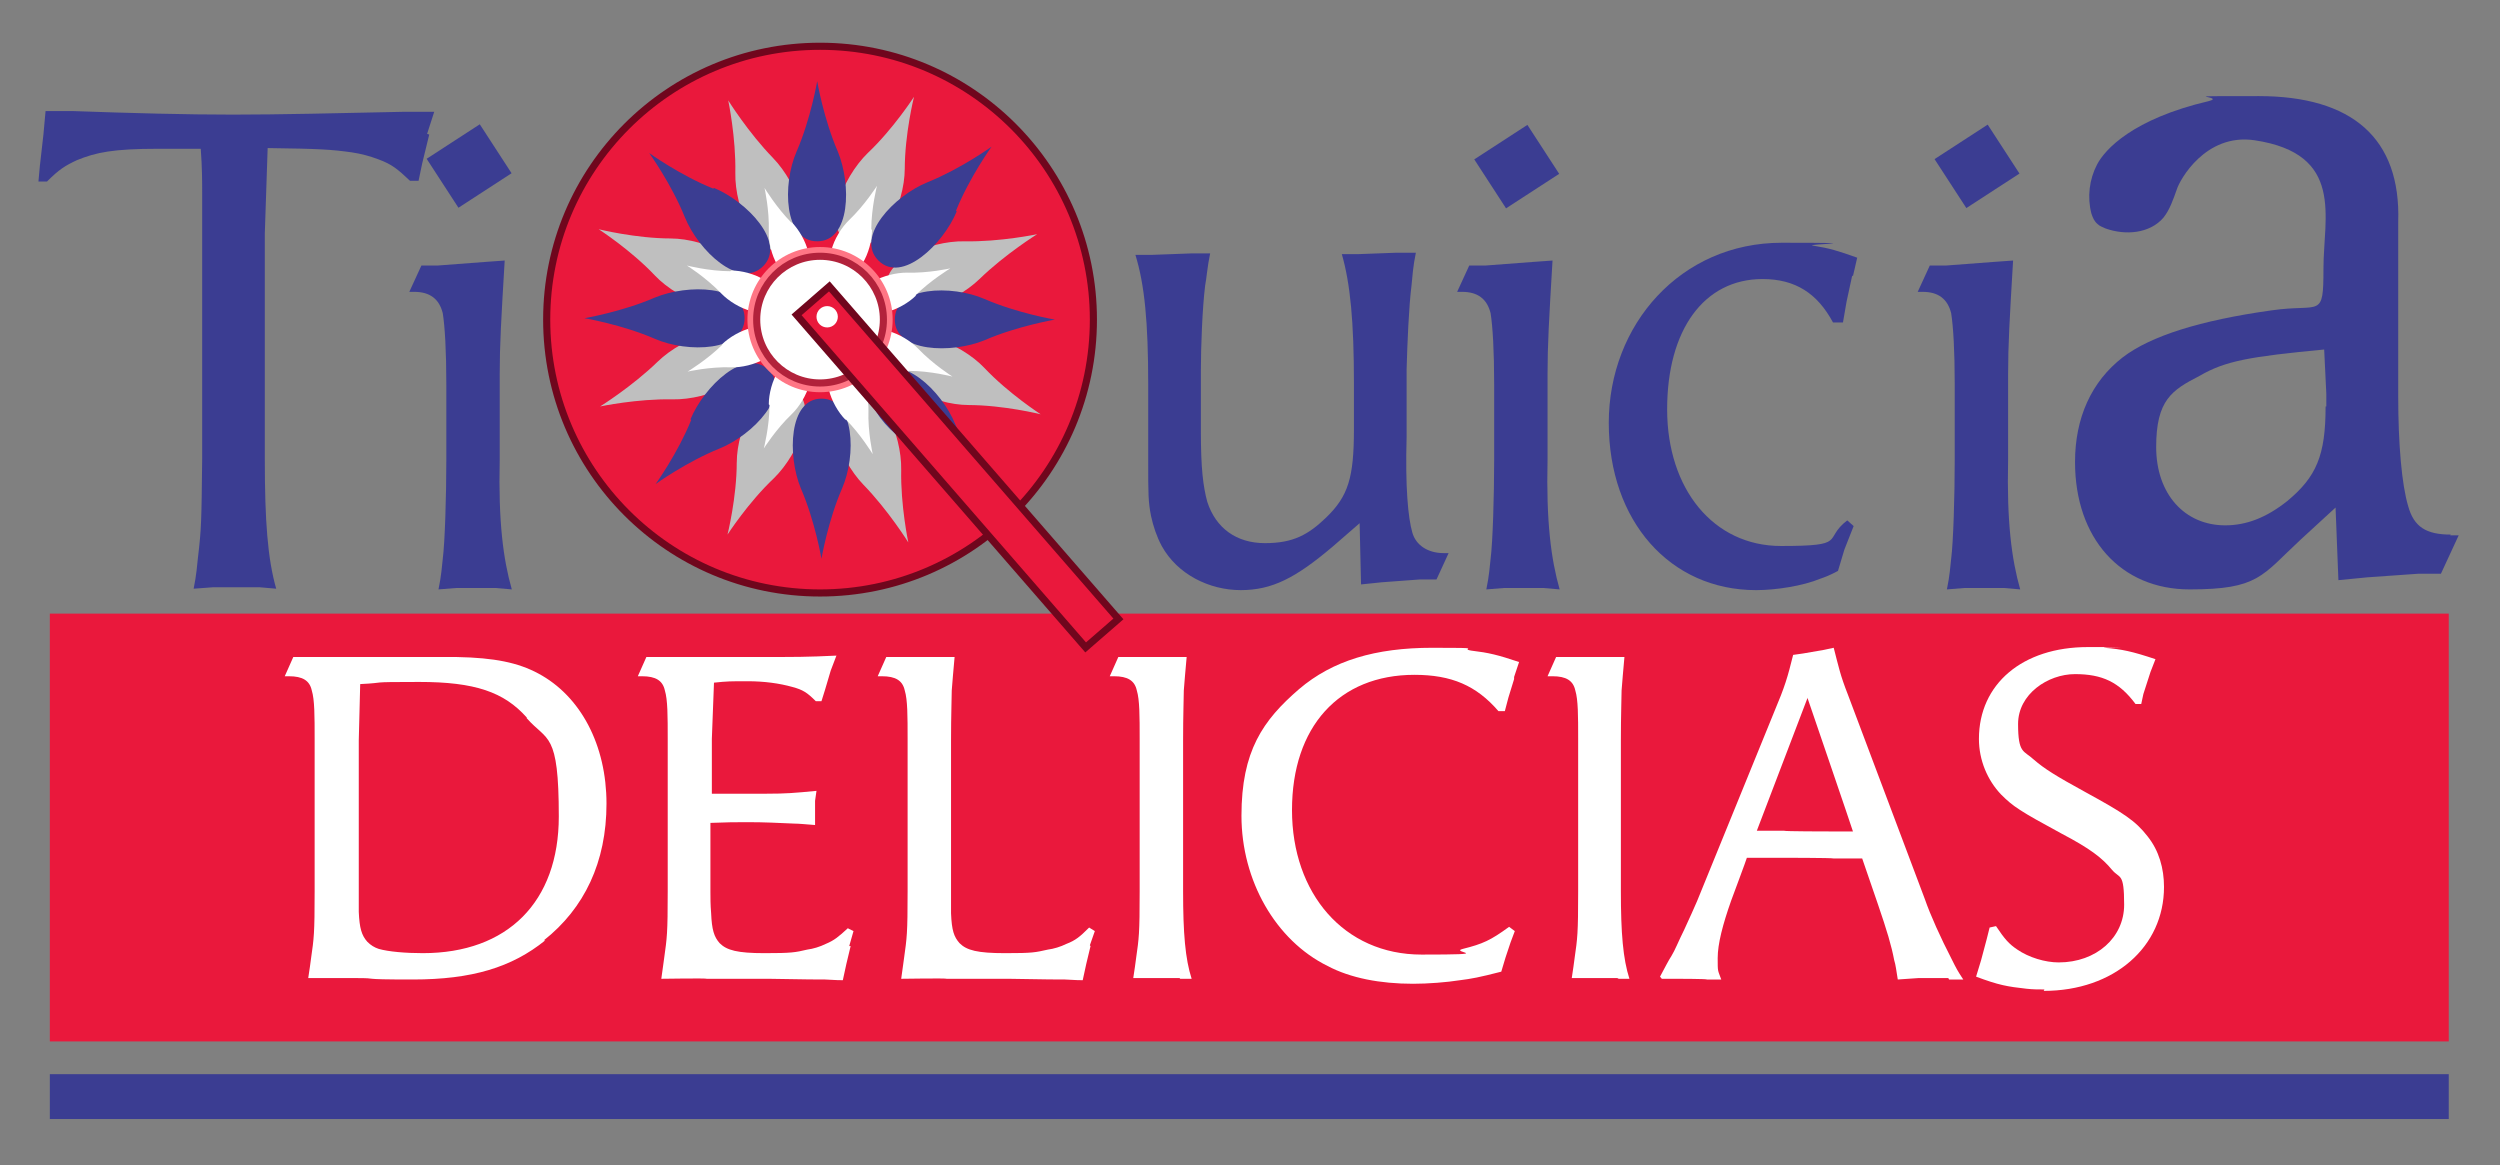 <?xml version="1.0" encoding="UTF-8"?>
<svg id="Capa_1" xmlns="http://www.w3.org/2000/svg" version="1.1" viewBox="0 0 351.2 163.7">
  <rect x="0" y="0" width="351.2" height="163.7" fill="#808080" stroke="none"/>
  <!-- Generator: Adobe Illustrator 29.1.0, SVG Export Plug-In . SVG Version: 2.1.0 Build 142)  -->
  <defs>
    <style>
      .st0, .st1 {
        fill: #ea183c;
      }

      .st2 {
        fill: #ff7685;
      }

      .st3 {
        stroke: #b2223b;
      }

      .st3, .st4 {
        fill: #fff;
      }

      .st3, .st1 {
        stroke-miterlimit: 10;
      }

      .st1 {
        stroke: #70061d;
      }

      .st5 {
        fill: #bfbfbf;
      }

      .st6 {
        fill: #3b3d92;
      }
    </style>
  </defs>
  <rect class="st0" x="7" y="86.2" width="337" height="60.1"/>
  <rect class="st6" x="7" y="150.9" width="337" height="6.3"/>
  <g>
    <path class="st4" d="M76.6,132.1c-4.7,3.8-10.3,5.5-18.6,5.5s-4.2-.2-8.1-.2h-6.6c.2-1.2.3-2.1.4-2.8.4-2.8.5-3.4.5-9.4v-21.4c0-3.2,0-5.5-.4-6.8-.3-1.4-1.3-2-3.2-2h-.6l1.2-2.7h1.6c0,0,6,0,6,0,2.7,0,7,0,9.6,0s4.2,0,5.8,0c5.3.1,8.6.8,11.4,2.3,6,3.2,9.6,10.1,9.6,18.3s-3.1,14.7-8.8,19.2ZM74,100.8c-3.2-3.6-7.3-5-15.1-5s-4.2.1-8.3.3l-.2,7.9v21.1c0,.8,0,1.9,0,3,.1,2.3.4,3.3,1.2,4.2.5.5,1,.8,1.6,1,1.4.4,3.8.6,6.2.6,11.9,0,19.1-7.2,19.1-19.2s-1.6-10.5-4.5-13.8Z"/>
    <path class="st4" d="M119.5,132.9l-.6,2.5-.5,2.3c-1.2,0-2-.1-2.5-.1s-2.9,0-7.9-.1h-8.7c0-.1-6.4,0-6.4,0,.2-1.3.3-2.3.4-2.9.4-2.9.5-3.4.5-9.4v-21.4c0-3.2,0-5.5-.4-6.8-.3-1.4-1.3-2-3.2-2h-.6l1.2-2.7h5.3c0,0,9,0,9,0,7.3,0,8.1,0,12.4-.2l-.8,2.1-.8,2.7-.5,1.6h-.8c-1.2-1.2-1.8-1.6-3.3-2-1.8-.5-3.9-.8-6.3-.8s-2.8,0-4.7.2l-.3,7.9v7.7h7.7c2.7,0,3.9-.1,7-.4l-.2,1.4v2c0,0,0,1.4,0,1.4-1.3-.1-2.3-.2-2.9-.2-2.2-.1-4.3-.2-6.4-.2s-2.8,0-5.4.1v9.7c0,.8,0,1.8.1,3,.1,2.3.4,3.3,1.2,4.2,1,1,2.5,1.4,6.3,1.4s4.3-.1,6-.5c.8-.1,1.8-.4,2.6-.8,1.2-.5,1.8-1,3.1-2.2l.8.4-.6,2.1Z"/>
    <path class="st4" d="M153.2,132.9l-.6,2.5-.5,2.3c-1.2,0-2-.1-2.5-.1s-2.9,0-7.9-.1h-8.7c0-.1-6.4,0-6.4,0,.2-1.3.3-2.3.4-2.9.4-2.9.5-3.4.5-9.4v-21.4c0-3.2,0-5.5-.4-6.8-.3-1.4-1.3-2-3.2-2h-.6l1.2-2.7h1.6c0,0,6,0,6,0h2c-.2,2-.3,3.6-.4,4.7,0,1.1-.1,3.4-.1,7v21.4c0,.8,0,1.8,0,2.9.1,2.4.4,3.3,1.2,4.2,1,1,2.5,1.4,6.4,1.4s4.2-.1,6-.5c.8-.1,1.8-.4,2.6-.8,1.3-.5,1.9-1,3.2-2.3l.8.5-.7,2Z"/>
    <path class="st4" d="M165.8,137.4h-6.6c.2-1.2.3-2.1.4-2.8.4-2.8.5-3.4.5-9.4v-21.4c0-3.2,0-5.5-.4-6.8-.3-1.4-1.3-2-3.2-2h-.6l1.2-2.7h1.6c0,0,6,0,6,0h2c-.2,2-.3,3.6-.4,4.7,0,1-.1,3.4-.1,7v21.2c0,5.9.3,9.5,1.2,12.3h-1.7Z"/>
    <path class="st4" d="M212.7,95.4l-.8,2.6-.5,1.9h-.9c-3.1-3.6-6.6-5.1-11.8-5.1-10.6,0-17.2,7.3-17.2,19s7.3,20.3,18.2,20.3,3.8-.3,5.8-.8c2.8-.7,3.9-1.2,6.5-3.1l.8.6-.6,1.6-.7,2.1-.6,2c-3.1.8-4.2,1-5.8,1.2-1.9.3-4.5.5-6.6.5-4.6,0-8.8-.8-12-2.5-7.3-3.6-12.1-12-12.1-21.1s3-13.4,8.1-17.8c4.7-4,10.7-5.8,18.7-5.8s3.6.1,5.5.4c2.5.3,3.7.6,6.7,1.6l-.7,2.1Z"/>
    <path class="st4" d="M227.4,137.4h-6.6c.2-1.2.3-2.1.4-2.8.4-2.8.5-3.4.5-9.4v-21.4c0-3.2,0-5.5-.4-6.8-.3-1.4-1.3-2-3.2-2h-.7l1.2-2.7h1.6c0,0,6,0,6,0h2c-.2,2-.3,3.6-.4,4.7,0,1-.1,3.4-.1,7v21.2c0,5.9.3,9.5,1.2,12.3h-1.7Z"/>
    <path class="st4" d="M273.7,137.4h-4.2l-2.9.2c-.2-1.2-.3-2.1-.5-2.7-.4-2.1-1-4.1-2.3-7.9l-2.2-6.4h-4c0-.1-7.7-.1-7.7-.1h-4.5c0,.1-2.2,6-2.2,6-1.2,3.4-1.9,6.1-1.9,8.1s0,1.6.5,3h-2c0-.1-4.5-.1-4.5-.1h-1.8c0,.1-.3-.3-.3-.3.7-1.3,1.2-2.3,1.6-2.9.5-.8,1-2.1,1.8-3.7.8-1.7,1.4-3.1,1.8-4l10.8-26.5c1.6-3.8,1.9-4.9,2.7-8.1l1.4-.2,2.9-.5,1.4-.3c.7,2.7.9,3.8,2,6.6l10.8,28.7c.8,2.3,2.2,5.4,3.8,8.5.6,1.2.8,1.6,1.6,2.8h-2ZM253.9,98.1l-7.1,18.6h3.8c0,.1,6.3.1,6.3.1h3.4c0-.1-6.4-18.8-6.4-18.8Z"/>
    <path class="st4" d="M287.2,139c-.8,0-1.6,0-2.5-.1-2.7-.3-3.9-.5-7.1-1.7l.7-2.3.8-3,.4-1.6.9-.2c1.2,1.8,1.8,2.5,3,3.3,1.6,1.1,3.9,1.8,5.8,1.8,5.3,0,9.2-3.5,9.2-8.1s-.6-3.6-1.7-4.9c-1.4-1.7-3.1-3-7.1-5.1-5.9-3.2-6.8-3.8-8.5-5.5-1.9-2-3.1-4.8-3.1-7.8,0-7.7,6.1-12.9,15.3-12.9s1.6,0,2.3.1c2.5.2,3.9.5,7.2,1.6l-.7,1.8-1,3.1-.3,1.4h-.8c-2.3-3.1-4.7-4.2-8.5-4.2s-8,2.8-8,7,.8,3.7,2.2,5c1.5,1.3,3.1,2.3,7.3,4.6,5.3,2.9,7,4,8.7,6.2,1.6,2,2.3,4.5,2.3,7.1,0,8.4-7,14.6-16.9,14.6Z"/>
  </g>
  <g>
    <path class="st6" d="M60.3,18.9l-1,4.1-.5,2.4h-1.2c-1.7-1.6-2.5-2.3-4.4-3-1.3-.5-2.5-.8-3.8-1-2.9-.4-4.4-.5-11.8-.6l-.4,12v31.7c0,8.7.4,14,1.6,18.2l-2.3-.2h-6.6l-2.7.2c.4-1.9.5-3.4.6-4.3.5-4.2.5-5.1.6-13.9v-31.6c0-1,0-2.9,0-5.9,0-1.3,0-3.5-.2-6.1-2.6,0-4.6,0-6,0-6.3,0-8.7.5-11.4,1.6-1.7.8-2.5,1.3-4.2,3h-1.2c0,0,.2-2.2.2-2.2l.5-4.4.3-3.3h3.8c8.4.3,16,.5,22.5.5s14.9-.2,24.2-.4h4.1c0,0-1,3.1-1,3.1Z"/>
    <path class="st6" d="M201.8,81.4h-2.3c0,0-5.4.4-5.4.4l-2.9.3-.2-8.6-3.8,3.3c-5.2,4.4-8.5,6.1-12.9,6.1s-8.9-2.2-11.1-6.2c-.7-1.3-1.2-2.8-1.5-4.2-.4-2-.4-3.2-.4-7.5v-11c0-8.7-.5-14-1.8-18.2h2.4c0,0,5.4-.2,5.4-.2h2.7c-.4,1.9-.5,3.5-.7,4.5-.4,3.2-.6,8.7-.6,11.9v8.7c0,5,.3,7.6.9,9.8,1.2,3.7,4.1,5.8,8.1,5.8s6.1-1.2,8.6-3.6c3.1-3,3.9-5.6,3.9-12.4v-6.4c0-8.7-.5-14-1.7-18.2h2.3c0,0,5.4-.2,5.4-.2h2.7c-.4,1.9-.5,3.5-.6,4.5-.4,3.2-.6,8.3-.7,11.9v9.5c-.2,7,.2,11.3.8,13.4.5,1.8,2.2,2.9,4.4,2.9h.7l-1.7,3.7Z"/>
    <path class="st6" d="M260.2,38.7l-.8,3.7-.5,2.9h-1.4c-2.2-4.1-5.3-6.1-9.9-6.1-8.2,0-13.4,7.1-13.4,18.3s6.5,19.2,16,19.2,5.8-.9,9.3-3.6l.9.8-1.3,3.3-.9,3c-1.1.6-1.9.9-2.5,1.1-2.4,1-6.2,1.6-9,1.6-12.1,0-20.7-9.7-20.7-23.5s10.1-25.3,24.3-25.3,2.8.2,4.4.4c2.4.4,3.4.7,6.2,1.7l-.6,2.6Z"/>
    <path class="st6" d="M344.3,75.1c-3.5,0-5.2-1.1-6-4-.9-3-1.4-8.7-1.4-15.5v-24.4c.4-11.8-6.5-17.7-19.6-17.7s-4.3,0-7,.7c-10.7,2.5-14.6,6.8-15.7,8.9-1.1,2.1-1.4,4.6-.8,6.9.2.6.4,1.1.9,1.5.3.3.7.4,1.1.6,2.8,1,6.2.7,8.1-1.5.9-1.1,1.4-2.6,1.9-4,.4-1.3,4-7.9,10.9-6.9,12.7,1.9,9.7,10.8,9.7,18s-.4,4.9-7.3,5.9c-10,1.4-17,3.6-20.9,6.6-4.4,3.4-6.7,8.5-6.7,14.7,0,10.7,6.4,17.9,16.1,17.9s10.1-1.9,15.6-7l4.9-4.5.4,10.2,4.1-.4,7.1-.5h3.2l2.5-5.4h-1.2ZM326.7,57.1c0,6.9-1.3,9.9-5.4,13.3-2.9,2.3-5.7,3.4-8.7,3.4-5.7,0-9.7-4.4-9.7-11s2.2-8,6.1-10c3.6-2.1,7-2.7,17.5-3.7l.3,6.2v1.8Z"/>
    <g>
      <path class="st6" d="M216.8,82.6h-5.5l-2.5.2c.4-1.9.5-3.4.6-4.3.3-2.3.5-8.8.5-13.9v-10.6c0-4.7-.2-8.1-.5-10-.5-2-1.8-3-4-3h-.7l1.7-3.7h2.3c0,0,6.6-.5,6.6-.5l2.8-.2c-.5,8.4-.7,11.8-.7,16v12c-.2,8.7.5,14,1.7,18.2l-2.3-.2Z"/>
      <rect class="st6" x="208.6" y="19.2" width="8.9" height="8.2" transform="translate(21.7 119.9) rotate(-33)"/>
    </g>
    <g>
      <path class="st6" d="M281.5,82.6h-5.5l-2.5.2c.4-1.9.5-3.4.6-4.3.3-2.3.5-8.8.5-13.9v-10.6c0-4.7-.2-8.1-.5-10-.5-2-1.8-3-4-3h-.7l1.7-3.7h2.3c0,0,6.6-.5,6.6-.5l2.8-.2c-.5,8.4-.7,11.8-.7,16v12c-.2,8.7.5,14,1.7,18.2l-2.3-.2Z"/>
      <rect class="st6" x="273.3" y="19.2" width="8.9" height="8.2" transform="translate(32.1 155.1) rotate(-33)"/>
    </g>
    <g>
      <path class="st6" d="M69.6,82.6h-5.5l-2.5.2c.4-1.9.5-3.4.6-4.3.3-2.3.5-8.8.5-13.9v-10.6c0-4.7-.2-8.1-.5-10-.5-2-1.8-3-4-3h-.7l1.7-3.7h2.3c0,0,6.6-.5,6.6-.5l2.8-.2c-.5,8.4-.7,11.8-.7,16v12c-.2,8.7.5,14,1.7,18.2l-2.3-.2Z"/>
      <rect class="st6" x="61.5" y="19.2" width="8.9" height="8.2" transform="translate(-2.1 39.7) rotate(-33)"/>
    </g>
  </g>
  <g>
    <circle class="st1" cx="115.2" cy="44.9" r="38.4"/>
    <g>
      <g>
        <g>
          <path class="st5" d="M108.6,22.2c-3.5-3.6-6.3-8.1-6.3-8.1,0,0,1.1,5.2,1,10.2s3,12.4,7.3,10.7c4.3-1.7,1.5-9.2-2-12.8Z"/>
          <path class="st5" d="M94.3,33.5c-5,0-10.2-1.3-10.2-1.3,0,0,4.5,2.9,7.9,6.5s10.9,6.6,12.7,2.4-5.5-7.6-10.5-7.6Z"/>
          <path class="st5" d="M92.4,50.8c-3.6,3.5-8.1,6.3-8.1,6.3,0,0,5.2-1.1,10.2-1,5,.1,12.4-3,10.7-7.3s-9.2-1.5-12.8,2Z"/>
          <path class="st5" d="M103.5,64.9c0,5-1.3,10.2-1.3,10.2,0,0,2.9-4.5,6.5-7.9,3.6-3.5,6.6-10.9,2.4-12.7-4.2-1.8-7.6,5.5-7.6,10.5Z"/>
          <path class="st5" d="M121.3,68.1c3.5,3.6,6.3,8.1,6.3,8.1,0,0-1.1-5.2-1-10.2.1-5-3-12.4-7.3-10.7s-1.5,9.2,2,12.8Z"/>
          <path class="st5" d="M136,56.9c5,0,10.2,1.3,10.2,1.3,0,0-4.5-2.9-7.9-6.5s-10.9-6.6-12.7-2.4,5.5,7.6,10.5,7.6Z"/>
          <path class="st5" d="M137.6,39.2c3.6-3.5,8.1-6.3,8.1-6.3,0,0-5.2,1.1-10.2,1s-12.4,3-10.7,7.3,9.2,1.5,12.8-2Z"/>
          <path class="st5" d="M127.1,23.8c0-5,1.3-10.2,1.3-10.2,0,0-2.9,4.5-6.5,7.9-3.6,3.5-6.6,10.9-2.4,12.7s7.6-5.5,7.6-10.5Z"/>
        </g>
        <g>
          <path class="st6" d="M117.7,21.3c-2-4.6-2.9-9.9-2.9-9.9,0,0-.9,5.3-2.9,9.9s-1.8,12.6,2.9,12.6,4.8-8,2.9-12.6Z"/>
          <path class="st6" d="M100.2,26.5c-4.7-1.9-9-5-9-5,0,0,3.1,4.3,5,9s7.7,10.2,11,6.9-2.3-9.1-6.9-11Z"/>
          <path class="st6" d="M92,41.8c-4.6,2-9.9,2.9-9.9,2.9,0,0,5.3.9,9.9,2.9s12.6,1.8,12.6-2.9-8-4.8-12.6-2.9Z"/>
          <path class="st6" d="M97.1,59c-1.9,4.7-5,9-5,9,0,0,4.3-3.1,9-5,4.7-1.9,10.2-7.7,6.9-11-3.3-3.3-9.1,2.3-11,6.9Z"/>
          <path class="st6" d="M112.5,68.6c2,4.6,2.9,9.9,2.9,9.9,0,0,.9-5.3,2.9-9.9,2-4.6,1.8-12.6-2.9-12.6-4.6,0-4.8,8-2.9,12.6Z"/>
          <path class="st6" d="M130.2,63.6c4.7,1.9,9,5,9,5,0,0-3.1-4.3-5-9-1.9-4.7-7.7-10.2-11-6.9s2.3,9.1,6.9,11Z"/>
          <path class="st6" d="M138.3,47.8c4.6-2,9.9-2.9,9.9-2.9,0,0-5.3-.9-9.9-2.9-4.6-2-12.6-1.8-12.6,2.9,0,4.6,8,4.8,12.6,2.9Z"/>
          <path class="st6" d="M134.3,29.6c1.9-4.7,5-9,5-9,0,0-4.3,3.1-9,5s-10.2,7.7-6.9,11,9.1-2.3,11-6.9Z"/>
        </g>
        <g>
          <path class="st4" d="M111.2,31.3c-2.1-2.1-3.8-4.9-3.8-4.9,0,0,.7,3.1.6,6.1s1.8,7.4,4.4,6.4.9-5.6-1.2-7.7Z"/>
          <path class="st4" d="M102.6,38.1c-3,0-6.1-.8-6.1-.8,0,0,2.7,1.7,4.8,3.9s6.6,4,7.7,1.4-3.3-4.6-6.3-4.6Z"/>
          <path class="st4" d="M101.5,48.4c-2.1,2.1-4.9,3.8-4.9,3.8,0,0,3.1-.7,6.1-.6s7.4-1.8,6.4-4.4-5.6-.9-7.7,1.2Z"/>
          <path class="st4" d="M108.1,56.9c0,3-.8,6.1-.8,6.1,0,0,1.7-2.7,3.9-4.8s4-6.6,1.4-7.7-4.6,3.3-4.6,6.3Z"/>
          <path class="st4" d="M118.8,58.9c2.1,2.1,3.8,4.9,3.8,4.9,0,0-.7-3.1-.6-6.1s-1.8-7.4-4.4-6.4-.9,5.6,1.2,7.7Z"/>
          <path class="st4" d="M127.7,52.1c3,0,6.1.8,6.1.8,0,0-2.7-1.7-4.8-3.9-2.1-2.2-6.6-4-7.7-1.4s3.3,4.6,6.3,4.6Z"/>
          <path class="st4" d="M128.6,41.5c2.1-2.1,4.9-3.8,4.9-3.8,0,0-3.1.7-6.1.6-3,0-7.4,1.8-6.4,4.4s5.6.9,7.7-1.2Z"/>
          <path class="st4" d="M122.4,32.2c0-3,.8-6.1.8-6.1,0,0-1.7,2.7-3.9,4.8s-4,6.6-1.4,7.7,4.6-3.3,4.6-6.3Z"/>
        </g>
      </g>
      <g>
        <circle class="st2" cx="115.2" cy="44.9" r="10.2"/>
        <circle class="st3" cx="115.2" cy="44.9" r="8.9"/>
      </g>
    </g>
    <g>
      <rect class="st1" x="131.4" y="34.5" width="6.1" height="61.9" transform="translate(-9.9 104.4) rotate(-41)"/>
      <circle class="st4" cx="116.2" cy="44.5" r="1.5"/>
    </g>
  </g>
</svg>